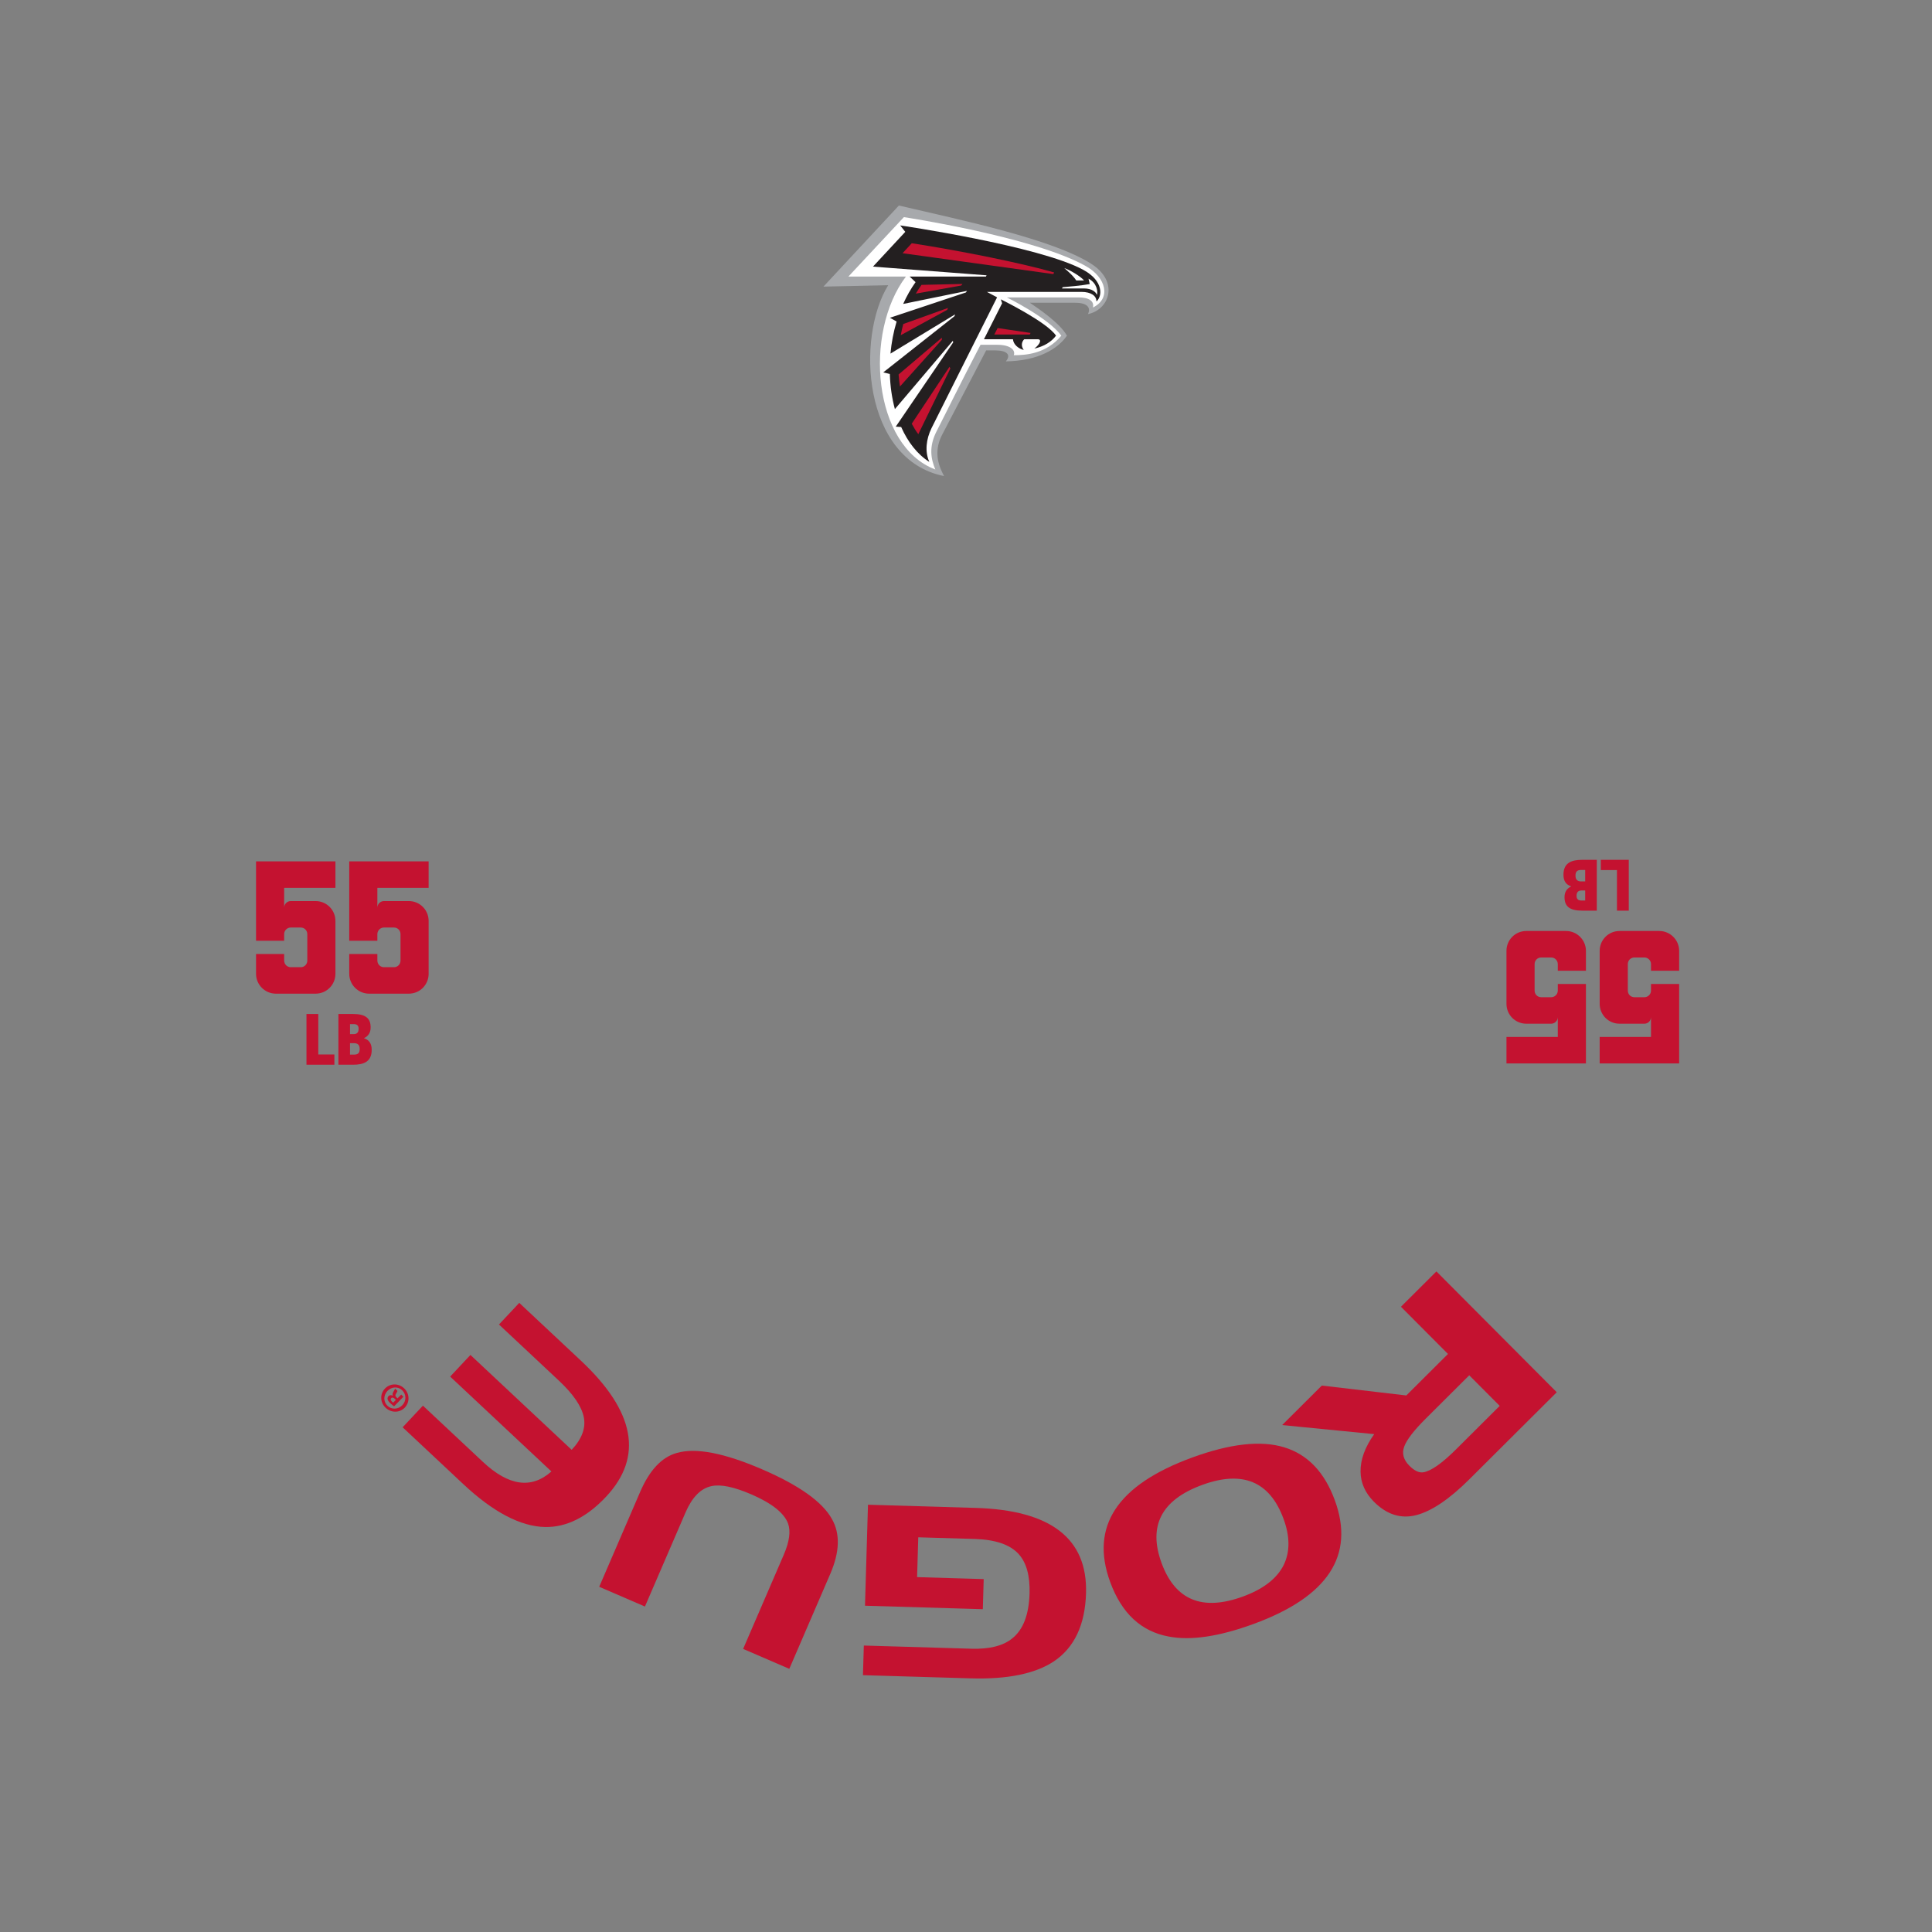 <?xml version="1.0" encoding="UTF-8"?>
<svg id="a" data-name="Template" xmlns="http://www.w3.org/2000/svg" width="19in" height="19in" viewBox="0 0 1368 1368">
  <rect x="0" y="0" width="1368" height="1368" fill="#808080" stroke="none"/>
  <g>
    <path d="M991.987,925.268l25.106-25.004,85.203,85.549-61.751,61.503c-14.277,14.221-26.861,22.724-37.752,25.513-10.889,2.788-20.879-.379-29.964-9.5-6.163-6.187-9.314-13.239-9.457-21.156-.139-8.552,3.084-17.449,9.673-26.697l-65.177-6.423,28.079-27.968,59.832,7.007,29.507-29.388-33.299-33.435ZM1031.088,1026.161l30.817-30.693-21.567-21.654-30.817,30.692c-8.406,8.371-13.486,14.974-15.239,19.798-1.75,4.824-.534,9.339,3.655,13.544,3.554,3.57,6.838,5.119,9.846,4.652,5.464-.86,13.234-6.308,23.305-16.339Z" fill="#c41230" stroke-width="0"/>
    <path d="M887.632,1149.879c-24.389,8.93-44.401,11.904-60.038,8.928-19.548-3.571-33.383-16.451-41.505-38.631-14.396-39.319,4.899-68.675,57.881-88.076,27.124-9.931,48.948-12.349,65.479-7.254,16.529,5.094,28.431,17.577,35.707,37.446,14.318,39.108-4.857,68.303-57.524,87.587ZM908.887,1075.572c-9.739-26.598-28.957-34.642-57.657-24.134-28.804,10.547-38.396,28.961-28.772,55.244,9.661,26.386,28.896,34.306,57.699,23.759,14.403-5.274,24.015-12.727,28.831-22.359,4.475-9.27,4.441-20.107-.1-32.51Z" fill="#c41230" stroke-width="0"/>
    <path d="M650.205,1088.519l-.833,28.199,47.168,1.396-.631,21.316-83.424-2.464,2.113-71.505,76.206,2.25c53.268,1.573,79.326,21.719,78.183,60.438-.661,22.38-8.25,38.452-22.761,48.216-13.251,8.792-32.913,12.804-58.988,12.034l-76.205-2.251.619-20.981,76.206,2.251c12.757.377,22.349-2.028,28.773-7.215,7.799-6.153,11.92-16.785,12.367-31.89.366-12.421-2.157-21.681-7.58-27.776-6.07-6.79-16.494-10.398-31.263-10.836l-39.95-1.18Z" fill="#c41230" stroke-width="0"/>
    <path d="M587.893,1114.436l-29.011,67.223-32.687-14.107,28.745-66.606c4.037-9.355,5.048-16.783,3.034-22.284-2.877-7.46-11.563-14.319-26.056-20.574-12.335-5.323-21.744-7.252-28.231-5.781-7.529,1.626-13.625,7.836-18.283,18.63l-28.745,66.607-32.378-13.974,29.011-67.223c6.654-15.418,15.314-24.606,25.978-27.563,13.373-3.864,33.473-.004,60.3,11.575,26.316,11.356,42.823,23.112,49.524,35.273,5.898,10.346,5.499,23.282-1.2,38.804Z" fill="#c41230" stroke-width="0"/>
    <path d="M285.105,1010.622l14.354-15.314,42.517,39.845c18.216,17.074,34.368,19.321,48.455,6.746l-71.68-67.177,14.355-15.315,71.68,67.176c7.273-7.761,10.131-15.476,8.575-23.149-1.556-7.67-7.397-16.253-17.527-25.746l-42.517-39.847,14.354-15.316,43.62,40.881c38.394,35.982,44.346,68.102,17.857,96.366-13.626,14.538-28.009,21.696-43.143,21.475-17.437-.384-36.774-10.527-58.014-30.433l-42.885-40.192Z" fill="#c41230" stroke-width="0"/>
    <path d="M272.637,983.152c3.709-3.8,9.713-3.826,13.597-.036,3.881,3.79,4.038,9.83.331,13.631-3.715,3.804-9.716,3.751-13.644-.083-3.84-3.747-3.998-9.706-.284-13.511ZM284.824,995.05c2.943-3.017,3.015-7.627-.005-10.575-2.891-2.903-7.503-2.644-10.409.334-2.942,3.014-3.091,7.632-.075,10.578,2.934,2.864,7.584,2.638,10.49-.337ZM284.084,987.466l1.571,1.533-6.615,6.779c-.707-.525-1.691-1.241-2.811-2.333-1.281-1.251-1.655-2.027-1.787-2.799-.134-.693.065-1.473.71-2.132.808-.827,1.953-.755,2.979-.239l.083-.085c-.463-.853-.271-1.71.409-2.821.805-1.236,1-1.767,1.12-2.141l1.654,1.616c-.036.452-.48,1.147-1.078,2.18-.56.823-.469,1.556.4,2.404l.742.725,2.623-2.687ZM280.325,991.224l-.738-.723c-.866-.844-1.858-1.245-2.54-.547-.608.622-.553,1.482.437,2.448.415.406.743.652.948.762l1.893-1.94Z" fill="#c41230" stroke-width="0"/>
    <g>
      <g>
        <path d="M289.451,703.593h-28.102c-7.729,0-14.051-6.323-14.051-14.051v-14.051h19.905v4.684c0,2.576,2.107,4.684,4.684,4.684h7.025c2.693,0,4.684-2.107,4.684-4.684v-18.735c0-2.576-1.99-4.684-4.684-4.684h-7.025c-2.576,0-4.684,2.107-4.684,4.684v4.684h-19.905v-56.204h56.204v18.735h-36.298v14.051c0-2.576,2.107-4.684,4.684-4.684h17.564c7.845,0,14.051,6.323,14.051,14.051v37.469c0,7.728-6.206,14.051-14.051,14.051Z" fill="#c41230" stroke-width="0"/>
        <path d="M223.451,703.593h-28.102c-7.729,0-14.051-6.323-14.051-14.051v-14.051h19.905v4.684c0,2.576,2.107,4.684,4.684,4.684h7.025c2.693,0,4.684-2.107,4.684-4.684v-18.735c0-2.576-1.99-4.684-4.684-4.684h-7.025c-2.576,0-4.684,2.107-4.684,4.684v4.684h-19.905v-56.204h56.204v18.735h-36.298v14.051c0-2.576,2.107-4.684,4.684-4.684h17.564c7.845,0,14.051,6.323,14.051,14.051v37.469c0,7.728-6.206,14.051-14.051,14.051Z" fill="#c41230" stroke-width="0"/>
      </g>
      <g>
        <path d="M217.005,753.91v-35.931h8.357v28.675h11.41v7.256h-19.767Z" fill="#c41230" stroke-width="0"/>
        <path d="M239.623,753.91v-35.931h10.309c8.708,0,12.511,2.853,12.511,9.509,0,3.602-1.601,6.205-4.654,7.556v.101c3.503,1.201,5.405,3.703,5.405,8.207,0,8.607-5.905,10.559-13.212,10.559h-10.359ZM250.382,732.241c2.252,0,3.553-1.1,3.553-3.803,0-2.553-1.451-3.303-3.553-3.303h-2.552v7.106h2.552ZM250.582,746.754c3.053,0,4.104-1.251,4.104-4.054,0-3.052-1.652-4.053-4.054-4.053h-2.803v8.107h2.752Z" fill="#c41230" stroke-width="0"/>
      </g>
      <path d="M1080.755,659.208h28.138c7.739,0,14.069,6.331,14.069,14.069v14.069s-19.931,0-19.931,0v-4.69c0-2.58-2.11-4.69-4.69-4.69h-7.034c-2.697,0-4.69,2.11-4.69,4.69v18.758c0,2.58,1.993,4.69,4.69,4.69h7.034c2.58,0,4.69-2.11,4.69-4.69v-4.69s19.931,0,19.931,0v56.275s-56.275,0-56.275,0v-18.758s36.345,0,36.345,0v-14.069c0,2.58-2.11,4.69-4.69,4.69-5.862,0-17.586,0-17.586,0-7.855,0-14.069-6.331-14.069-14.069v-37.517c0-7.738,6.214-14.069,14.069-14.069Z" fill="#c41230" stroke-width="0"/>
      <path d="M1146.755,659.208h28.138c7.739,0,14.069,6.331,14.069,14.069v14.069s-19.931,0-19.931,0v-4.69c0-2.58-2.11-4.69-4.69-4.69h-7.034c-2.697,0-4.69,2.11-4.69,4.69v18.758c0,2.58,1.993,4.69,4.69,4.69h7.034c2.58,0,4.69-2.11,4.69-4.69v-4.69s19.931,0,19.931,0v56.275s-56.275,0-56.275,0v-18.758s36.345,0,36.345,0v-14.069c0,2.58-2.11,4.69-4.69,4.69-5.862,0-17.586,0-17.586,0-7.855,0-14.069-6.331-14.069-14.069v-37.517c0-7.738,6.214-14.069,14.069-14.069Z" fill="#c41230" stroke-width="0"/>
      <path d="M1153.293,608.827v35.977s-8.368,0-8.368,0v-28.712h-11.425s0-7.265,0-7.265h19.793Z" fill="#c41230" stroke-width="0"/>
      <path d="M1130.647,608.827v35.977s-10.322,0-10.322,0c-8.719,0-12.527-2.857-12.527-9.521,0-3.607,1.603-6.213,4.66-7.566v-.101c-3.507-1.203-5.412-3.708-5.412-8.217,0-8.618,5.913-10.573,13.229-10.573h10.372ZM1119.873,630.524c-2.255,0-3.557,1.102-3.557,3.808,0,2.556,1.453,3.308,3.557,3.308h2.556v-7.115h-2.556ZM1119.673,615.993c-3.057,0-4.109,1.253-4.109,4.059,0,3.056,1.654,4.058,4.059,4.058h2.806v-8.117h-2.756Z" fill="#c41230" stroke-width="0"/>
    </g>
  </g>
  <g>
    <path d="M772.406,186.616c-27.189-17.164-89.471-30.292-135.927-41.091l-53.414,57.413,45.848-.982c-22.829,36.882-18.176,123.613,39.555,135.147-2.971-5.701-8.133-16.164-1.442-29.122,4.762-9.219,31.249-59.883,31.249-59.883,4.256,0-.611,0,6.342,0,8.586,0,11.412,3.228,7.604,7.779,22.887-.295,36.939-8.944,43.246-18.194-4.8-8.783-20.074-19.125-26.265-23.316h32.022c9.183,0,11.254,3.846,9.092,8.035,14.986-2.945,22.648-22.811,2.091-35.786Z" fill="#a7a9ac" stroke-width="0"/>
    <path d="M768.751,188.366c-37.033-20.772-128.735-34.616-128.735-34.616l-39.283,42.077h40.727c-30.071,39.732-23.409,119.94,20.814,136.612-3.137-7.461-4.726-16.115.926-27.125,6.38-12.424,16.535-33.299,31.081-61.172h11.87c9.852,0,13.002,4.164,11.664,7.38,8.102,0,22.915-.799,33.663-13.839-8.954-12.508-38.56-27.094-38.56-27.094h50.788c7.464,0,11.193,2.653,10.163,7.15,12.974-6.334,9.6-21.117-5.118-29.373Z" fill="#fff" stroke-width="0"/>
    <g>
      <path d="M708.639,211.955l.936,2.776c-2.211,4.321-10.127,20.011-12.87,25.496h20.544c.28,3.643,3.892,6.729,7.644,7.545-2.223-2.966-1.34-5.917.318-7.545h9.702c2.696,0,1.865,3.241-2.521,6.606,6.863-1.565,11.989-4.688,15.342-9.15-6.362-9.714-39.097-25.728-39.097-25.728Z" fill="#231f20" stroke-width="0"/>
      <path d="M767.212,191.157c-31.144-17.085-129.788-31.541-129.788-31.541l3.577,4.551-22.869,24.621,80.427,6.15c-.148.292-.298.589-.448.89h-54.019l4.185,3.947c-3.416,4.805-6.324,9.997-8.764,15.432l45.169-9.232c-.244.361-.488.726-.728,1.093l-53.813,17.934,4.729,2.679c-2.221,7.382-3.66,15.034-4.353,22.689l45.721-27.75c-.135.42-.267.838-.392,1.261l-50.422,39.783,4.65,1.168c.262,8.626,1.473,17.034,3.574,24.841l41.043-48.382c.069.382.145.768.229,1.155l-40.651,59.654,3.826.255c4.711,10.603,11.407,19.303,19.934,24.706-3.292-7.321-2.244-16.108,1.575-23.928,3.31-6.772,46.408-92.59,46.408-92.59l-7.199-3.857h66.965c6.859,0,10.659,2.878,10.583,6.748,4.238-3.577,5.185-14.412-9.148-22.275Z" fill="#231f20" stroke-width="0"/>
    </g>
    <path d="M753.584,189.812c3.424,1.142,11.127,5.439,14.042,8.802h-5.535c-2.183-3.588-8.507-8.802-8.507-8.802ZM770.75,197.331l.86,3.802c-5.861,1.104-16.23,1.982-19.161,2.217-.145.291-.293.584-.443.883h15.436c6.123,0,8.703,2.905,9.247,4.576.801-2.286.064-8.414-5.94-11.478Z" fill="#fff" stroke-width="0"/>
    <path d="M745.82,194.068l-106.741-14.77,6.53-7.072c35.952,5.557,78.954,14.34,100.786,20.698-.186.374-.382.757-.575,1.143ZM729.715,235.755l-23.315-3.48-2.363,4.574h25.128c.188-.371.369-.738.549-1.094ZM637.243,273.676l29.697-33.129c-.023-.473-.041-.946-.051-1.414l-30.608,26.019c.206,2.88.532,5.729.962,8.525ZM672.926,260.893c-.214-.387-.422-.771-.626-1.155l-26.713,40.277c1.402,2.658,2.951,5.141,4.638,7.42l22.701-46.542ZM652.511,201.716c-1.45,1.988-2.798,4.056-4.052,6.193l32.18-5.749c.282-.37.567-.739.855-1.103l-28.982.659ZM637.8,237.344l32.897-17.962c.178-.446.364-.894.555-1.339l-31.658,11.375c-.705,2.61-1.3,5.258-1.794,7.927Z" fill="#c41230" stroke-width="0"/>
  </g>
</svg>